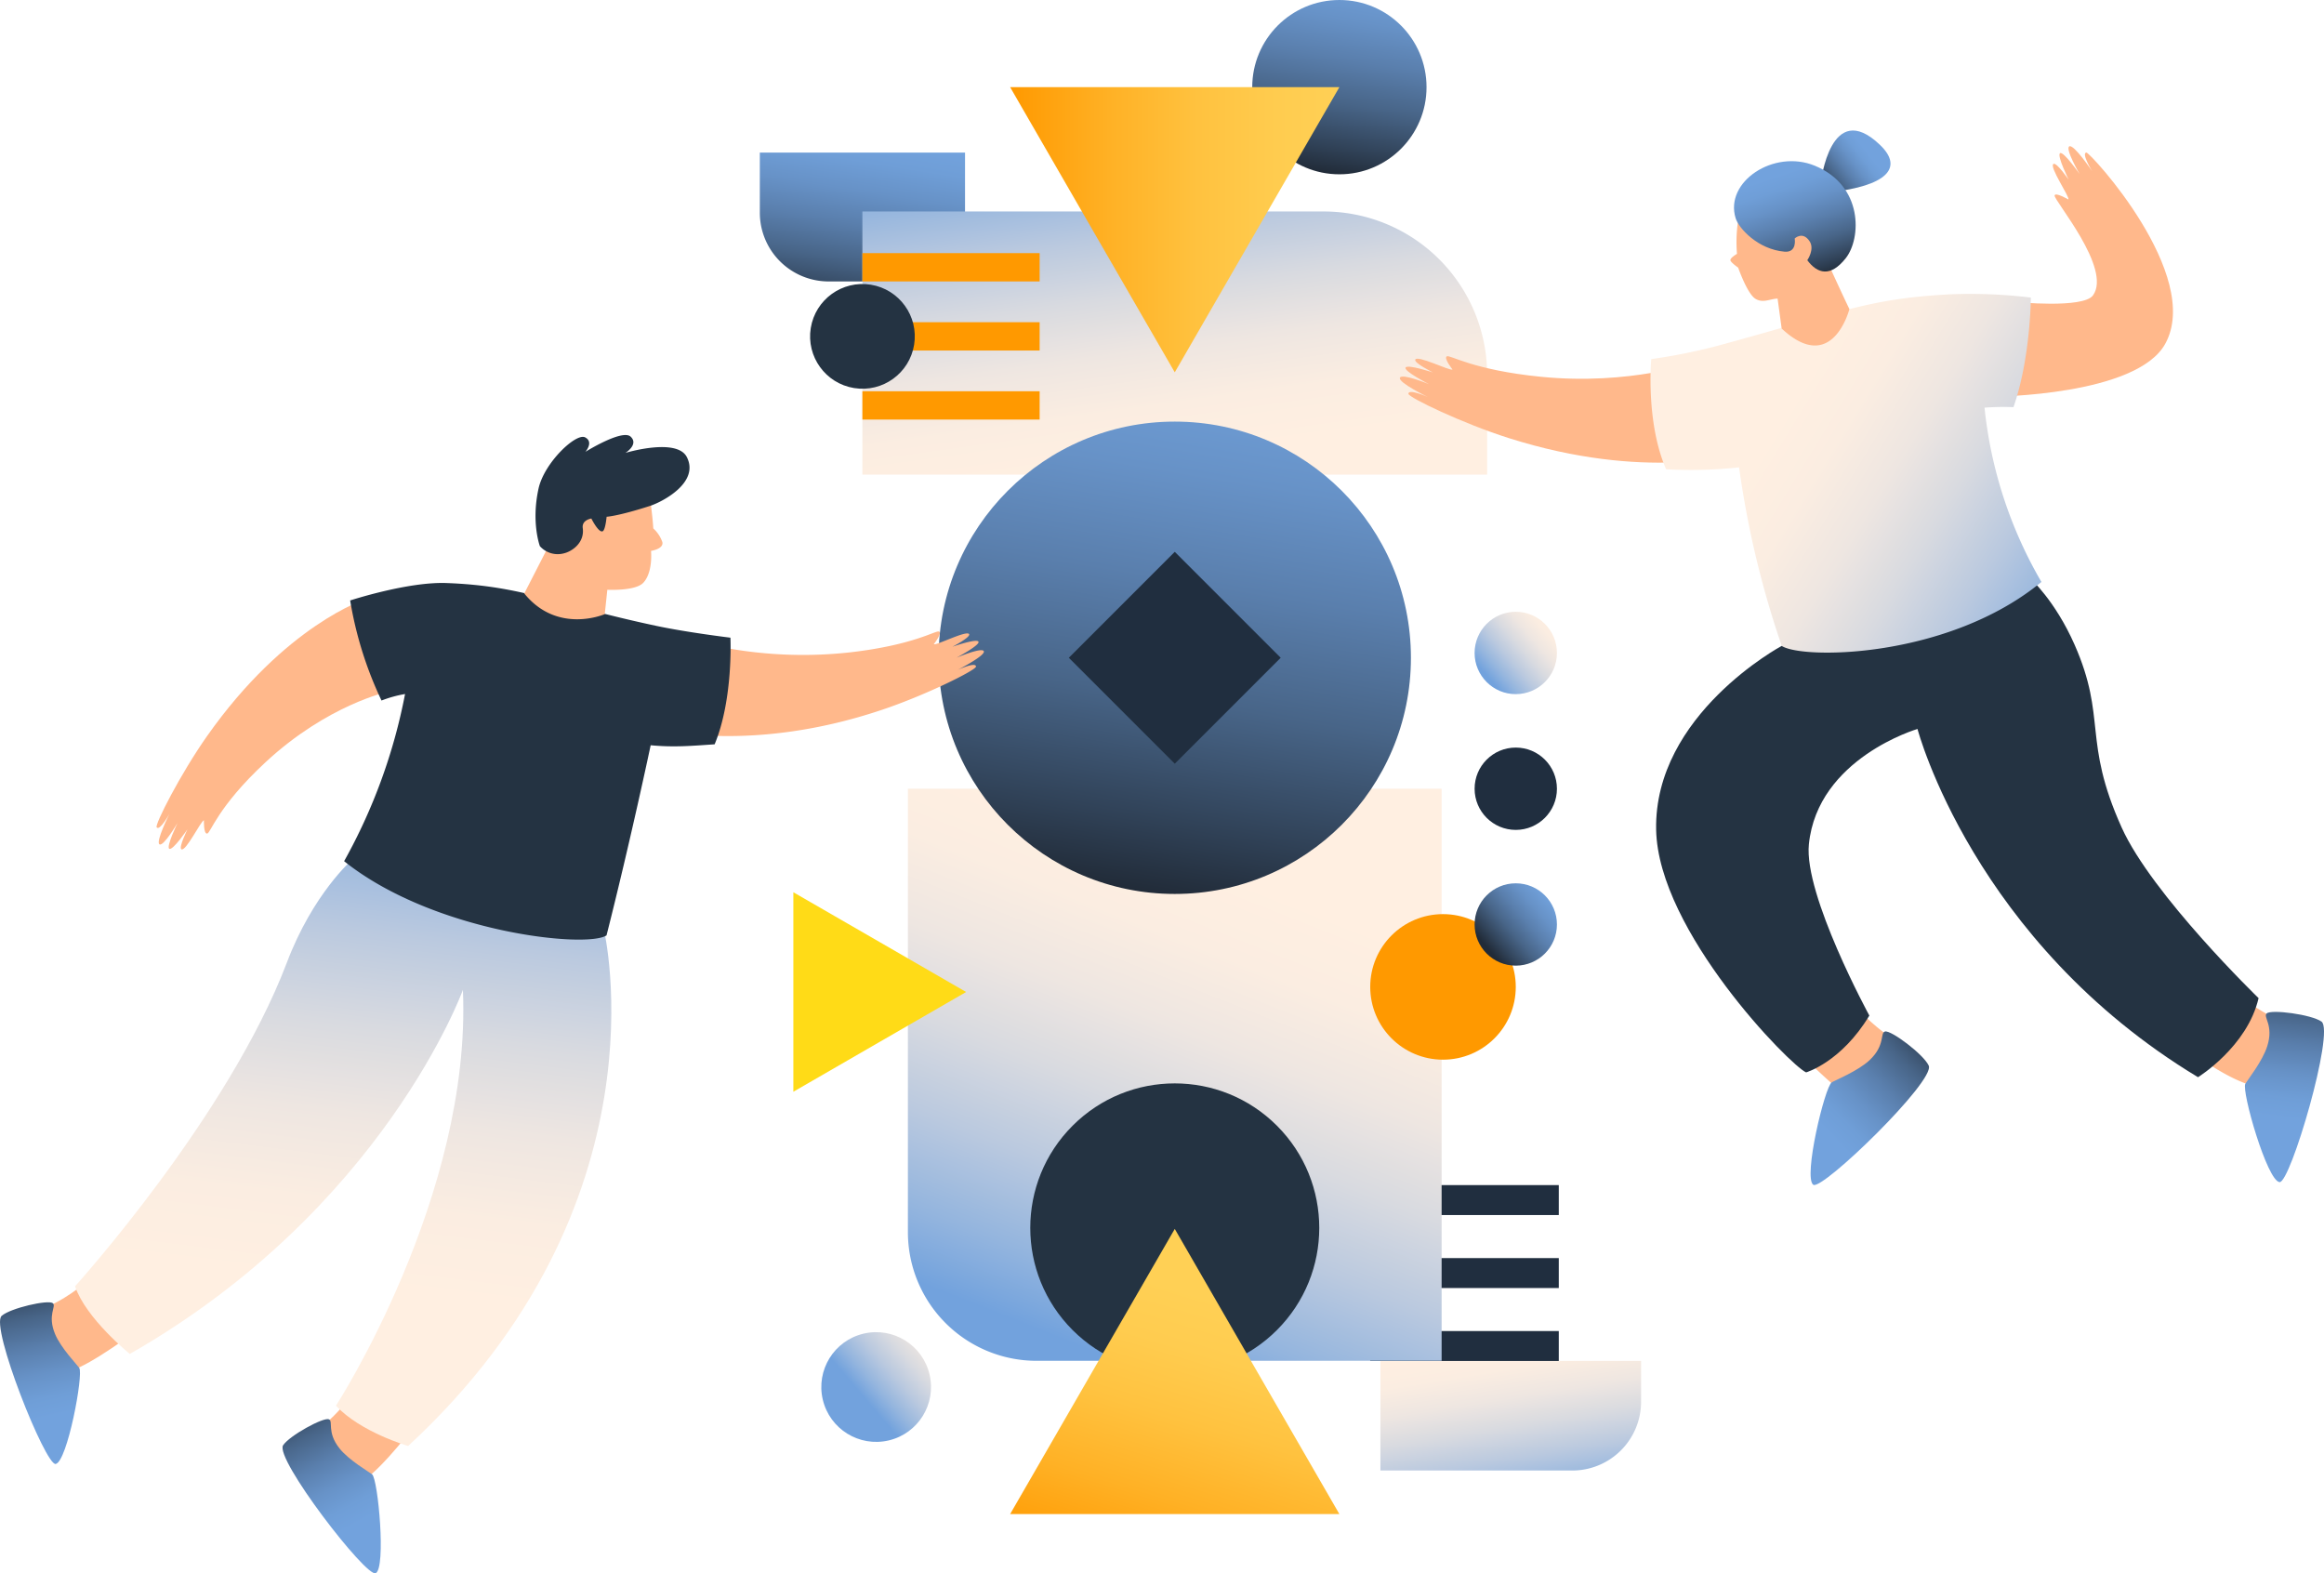 <?xml version="1.0" encoding="UTF-8"?> <svg xmlns="http://www.w3.org/2000/svg" xmlns:xlink="http://www.w3.org/1999/xlink" id="OBJECTS" viewBox="0 0 641.91 434.54"> <defs> <style>.cls-1{fill:url(#Degradado_sin_nombre_141);}.cls-2{fill:url(#Degradado_sin_nombre_148);}.cls-3{fill:url(#Degradado_sin_nombre_141-2);}.cls-4{fill:url(#Degradado_sin_nombre_148-2);}.cls-5{fill:#202e3f;}.cls-6{fill:url(#Безымянный_градиент_7);}.cls-7{fill:url(#Degradado_sin_nombre_148-3);}.cls-8{fill:url(#Degradado_sin_nombre_141-3);}.cls-9{fill:#243342;}.cls-10{fill:url(#Безымянный_градиент_7-2);}.cls-11{fill:#f90;}.cls-12{fill:url(#Degradado_sin_nombre_141-4);}.cls-13{fill:url(#Degradado_sin_nombre_148-4);}.cls-14{fill:#ffdb17;}.cls-15{fill:url(#Degradado_sin_nombre_148-5);}.cls-16{fill:url(#Degradado_sin_nombre_141-5);}.cls-17{fill:#ffb88b;}.cls-18{fill:url(#Degradado_sin_nombre_141-6);}.cls-19{fill:url(#Degradado_sin_nombre_141-7);}.cls-20{fill:url(#Degradado_sin_nombre_148-6);}.cls-21{fill:url(#Degradado_sin_nombre_141-8);}.cls-22{fill:url(#Degradado_sin_nombre_141-9);}.cls-23{fill:url(#Degradado_sin_nombre_141-10);}.cls-24{fill:url(#Degradado_sin_nombre_148-7);}</style> <linearGradient id="Degradado_sin_nombre_141" x1="233.65" y1="88.55" x2="241.64" y2="38.31" gradientUnits="userSpaceOnUse"> <stop offset="0" stop-color="#212b38"></stop> <stop offset="0.13" stop-color="#314359"></stop> <stop offset="0.33" stop-color="#486588"></stop> <stop offset="0.53" stop-color="#5a7fad"></stop> <stop offset="0.71" stop-color="#6792c7"></stop> <stop offset="0.87" stop-color="#6f9ed7"></stop> <stop offset="1" stop-color="#72a2dd"></stop> </linearGradient> <linearGradient id="Degradado_sin_nombre_148" x1="566.7" y1="499.92" x2="574.14" y2="453.16" gradientTransform="matrix(1, 0, 0, -1, -99.81, 901.23)" gradientUnits="userSpaceOnUse"> <stop offset="0" stop-color="#72a2dd"></stop> <stop offset="0.14" stop-color="#94b5de"></stop> <stop offset="0.32" stop-color="#bac9df"></stop> <stop offset="0.5" stop-color="#d8dae0"></stop> <stop offset="0.67" stop-color="#eee6e1"></stop> <stop offset="0.84" stop-color="#fbede1"></stop> <stop offset="1" stop-color="#ffefe1"></stop> </linearGradient> <linearGradient id="Degradado_sin_nombre_141-2" x1="365.95" y1="47.8" x2="376" y2="-11.82" xlink:href="#Degradado_sin_nombre_141"></linearGradient> <linearGradient id="Degradado_sin_nombre_148-2" x1="313.19" y1="35.01" x2="325.95" y2="126.27" gradientTransform="matrix(1, 0, 0, 1, 0, 0)" xlink:href="#Degradado_sin_nombre_148"></linearGradient> <linearGradient id="Безымянный_градиент_7" x1="279.01" y1="63.45" x2="369.95" y2="63.45" gradientUnits="userSpaceOnUse"> <stop offset="0" stop-color="#f90"></stop> <stop offset="0" stop-color="#f90"></stop> <stop offset="0.3" stop-color="#ffb125"></stop> <stop offset="0.57" stop-color="#ffc23f"></stop> <stop offset="0.81" stop-color="#ffcc4f"></stop> <stop offset="1" stop-color="#ffd055"></stop> </linearGradient> <linearGradient id="Degradado_sin_nombre_148-3" x1="295.23" y1="370.64" x2="345.71" y2="243.3" gradientTransform="matrix(1, 0, 0, 1, 0, 0)" xlink:href="#Degradado_sin_nombre_148"></linearGradient> <linearGradient id="Degradado_sin_nombre_141-3" x1="313.64" y1="246.01" x2="340.87" y2="84.39" xlink:href="#Degradado_sin_nombre_141"></linearGradient> <linearGradient id="Безымянный_градиент_7-2" x1="318.57" y1="437.85" x2="341.75" y2="360.58" xlink:href="#Безымянный_градиент_7"></linearGradient> <linearGradient id="Degradado_sin_nombre_141-4" x1="2423.3" y1="2162.91" x2="2439.01" y2="2144.54" gradientTransform="matrix(0, -1, -1, 0, 2573.86, 2685.24)" xlink:href="#Degradado_sin_nombre_141"></linearGradient> <linearGradient id="Degradado_sin_nombre_148-4" x1="2498.3" y1="2162.91" x2="2514.01" y2="2144.54" gradientTransform="matrix(0, -1, -1, 0, 2573.86, 2685.24)" xlink:href="#Degradado_sin_nombre_148"></linearGradient> <linearGradient id="Degradado_sin_nombre_148-5" x1="2293.32" y1="2342.17" x2="2314.26" y2="2317.68" gradientTransform="matrix(0.23, -0.97, -0.97, -0.23, 2040.6, 3193.57)" xlink:href="#Degradado_sin_nombre_148"></linearGradient> <linearGradient id="Degradado_sin_nombre_141-5" x1="677.32" y1="92.35" x2="690.99" y2="82.81" gradientTransform="translate(-125.01 33.87) rotate(-3.14)" xlink:href="#Degradado_sin_nombre_141"></linearGradient> <linearGradient id="Degradado_sin_nombre_141-6" x1="1840.02" y1="1277.07" x2="1831.99" y2="1318.91" gradientTransform="matrix(-0.55, -0.84, -0.84, 0.55, 2667.23, 1156.07)" xlink:href="#Degradado_sin_nombre_141"></linearGradient> <linearGradient id="Degradado_sin_nombre_141-7" x1="-1523.01" y1="1051.62" x2="-1487.09" y2="1076.13" gradientTransform="matrix(-0.66, 0.75, 0.75, 0.66, -1108.86, 750.23)" xlink:href="#Degradado_sin_nombre_141"></linearGradient> <linearGradient id="Degradado_sin_nombre_148-6" x1="751.55" y1="209.36" x2="666.11" y2="150.3" gradientTransform="translate(-125.01 33.87) rotate(-3.14)" xlink:href="#Degradado_sin_nombre_148"></linearGradient> <linearGradient id="Degradado_sin_nombre_141-8" x1="675.17" y1="117.37" x2="667.18" y2="87.71" gradientTransform="translate(-125.01 33.87) rotate(-3.14)" xlink:href="#Degradado_sin_nombre_141"></linearGradient> <linearGradient id="Degradado_sin_nombre_141-9" x1="-1312.68" y1="987.17" x2="-1278.54" y2="1010.46" gradientTransform="translate(1693.01 563.61) rotate(43.1)" xlink:href="#Degradado_sin_nombre_141"></linearGradient> <linearGradient id="Degradado_sin_nombre_141-10" x1="-777.31" y1="626.57" x2="-743.18" y2="649.87" gradientTransform="matrix(0.89, 0.46, -0.46, 0.89, 1112.05, 221.55)" xlink:href="#Degradado_sin_nombre_141"></linearGradient> <linearGradient id="Degradado_sin_nombre_148-7" x1="-13.66" y1="258.64" x2="-19.86" y2="402.89" gradientTransform="translate(197.13 -8.47) rotate(4.68)" xlink:href="#Degradado_sin_nombre_148"></linearGradient> </defs> <title>люди в конце</title> <path class="cls-1" d="M209.84,42.15h56.71a0,0,0,0,1,0,0V77.73a0,0,0,0,1,0,0H228.87a19,19,0,0,1-19-19V42.15A0,0,0,0,1,209.84,42.15Z"></path> <path class="cls-2" d="M454.13,412.72h53a0,0,0,0,1,0,0V443a0,0,0,0,1,0,0h-72a0,0,0,0,1,0,0V431.74A19,19,0,0,1,454.13,412.72Z" transform="translate(888.41 818.86) rotate(180)"></path> <circle class="cls-3" cx="369.95" cy="24.07" r="24.07"></circle> <path class="cls-4" d="M238.2,58.41H365.62a45.14,45.14,0,0,1,45.14,45.14v27.54a0,0,0,0,1,0,0H238.2a0,0,0,0,1,0,0V58.41A0,0,0,0,1,238.2,58.41Z"></path> <rect class="cls-5" x="454.19" y="342.22" width="8.27" height="52.09" transform="translate(772.77 -126.88) rotate(90)"></rect> <rect class="cls-5" x="454.19" y="362.37" width="8.27" height="52.09" transform="translate(792.92 -106.72) rotate(90)"></rect> <rect class="cls-5" x="454.19" y="382.52" width="8.27" height="52.09" transform="translate(813.07 -86.57) rotate(90)"></rect> <polygon class="cls-6" points="324.48 102.83 347.21 63.45 369.95 24.07 324.48 24.07 279.01 24.07 301.74 63.45 324.48 102.83"></polygon> <path class="cls-7" d="M250.77,217.84H398.19a0,0,0,0,1,0,0v158a0,0,0,0,1,0,0H286.32a35.55,35.55,0,0,1-35.55-35.55V217.84A0,0,0,0,1,250.77,217.84Z"></path> <circle class="cls-8" cx="324.48" cy="181.67" r="65.23"></circle> <circle class="cls-9" cx="378.29" cy="375.94" r="39.91" transform="translate(-208.84 340.79) rotate(-45)"></circle> <polygon class="cls-10" points="324.48 339.41 301.74 378.79 279.01 418.17 324.48 418.17 369.95 418.17 347.21 378.79 324.48 339.41"></polygon> <rect class="cls-5" x="357.6" y="197.79" width="41.38" height="41.38" transform="translate(-97.5 294.67) rotate(-45)"></rect> <rect class="cls-11" x="312.58" y="124.3" width="7.82" height="48.96" transform="translate(113.9 428.46) rotate(-90)"></rect> <rect class="cls-11" x="312.58" y="105.23" width="7.82" height="48.96" transform="translate(132.97 409.39) rotate(-90)"></rect> <rect class="cls-11" x="312.58" y="86.15" width="7.82" height="48.96" transform="translate(152.05 390.31) rotate(-90)"></rect> <circle class="cls-9" cx="292.01" cy="129.71" r="14.46" transform="translate(63.58 360.48) rotate(-80.82)"></circle> <circle class="cls-11" cx="398.57" cy="272.57" r="20.1"></circle> <circle class="cls-12" cx="418.67" cy="255.33" r="11.37"></circle> <circle class="cls-5" cx="418.67" cy="217.84" r="11.37"></circle> <circle class="cls-13" cx="418.67" cy="180.34" r="11.37"></circle> <polygon class="cls-14" points="266.85 273.98 242.99 260.2 219.13 246.43 219.13 273.98 219.13 301.53 242.99 287.75 266.85 273.98"></polygon> <circle class="cls-15" cx="295.79" cy="419.93" r="15.15" transform="translate(-141.86 41.79) rotate(-13.2)"></circle> <path class="cls-16" d="M556.76,87.15s2.66-23.35,16.29-10.34c6.89,6.57,1.34,11.4-13.51,13.06Z" transform="translate(-53.81 -36.82)"></path> <path class="cls-17" d="M621.31,90.81c.18-1,3.82,1.11,3.82,1.11.34-.8-5.43-9.12-4.13-9.83.88-.49,4.2,4.37,4.2,4.37s-3.31-6.67-2.39-7.33,5.41,5.76,5.41,5.76-4.1-7-2.84-7.65,6.3,6.87,6.3,6.87-3.07-5-1.6-5.16c1-.14,32.27,33.91,21.77,52.86-7.93,14.31-47.33,14.56-47.33,14.56l5.88-26.16s18.82,1.91,21.51-1.81C637.23,111,621.09,92.18,621.31,90.81Z" transform="translate(-53.81 -36.82)"></path> <path class="cls-17" d="M574.83,322.5a56.93,56.93,0,0,1-10.23-9.72L549.11,326s9.35,9.23,12.86,11.86C562,337.86,577.64,332.36,574.83,322.5Z" transform="translate(-53.81 -36.82)"></path> <path class="cls-18" d="M574.47,321.71c-1.43.37.16,3.76-4.28,7.93-3.21,3-9.53,5.55-10.42,6.1-1.93,1.19-7.94,26.3-5.12,28.3,2.43,1.72,33.8-28.74,31.89-32.91C585.1,328,576.12,321.28,574.47,321.71Z" transform="translate(-53.81 -36.82)"></path> <path class="cls-17" d="M680.59,317.23A68.94,68.94,0,0,1,670,310.08l-13,15.71s11.45,9.27,20,11.15C677,336.94,687.89,324.44,680.59,317.23Z" transform="translate(-53.81 -36.82)"></path> <path class="cls-19" d="M679.89,316.72c-1.07,1,2,3.2.17,9-1.31,4.2-5.56,9.51-6.07,10.43-1.09,2,6,26.8,9.46,27.16,3,.3,15.3-41.66,11.58-44.34C692.25,317,681.11,315.54,679.89,316.72Z" transform="translate(-53.81 -36.82)"></path> <path class="cls-9" d="M545.9,215.23S510.62,234.16,511.25,266c.55,28,37.12,65.17,41.43,67,0,0,9.69-2.81,17.46-15.69,0,0-18.14-33.31-16.7-47.33,2.43-23.78,30-31.83,30-31.83s15.41,58.74,77.48,96.18c0,0,13.61-8.4,16.73-21.84,0,0-29.46-28.53-37.83-47.15-10.86-24.13-4-30.07-13-50.48-5.41-12.25-12.24-18.29-12.24-18.29Z" transform="translate(-53.81 -36.82)"></path> <path class="cls-17" d="M479.49,140.89c-19.09-1.89-25.26-6.22-26.09-5.64s1.62,3.63,1.62,3.63c-.74.45-9.78-4.11-10.31-2.73-.36.94,4.92,3.55,4.92,3.55s-7.07-2.35-7.59-1.35,6.44,4.56,6.44,4.56-7.49-3.08-8-1.75,7.67,5.29,7.67,5.29-5.33-2.36-5.33-.87c0,1,15,8.2,27.7,12.23,37.84,12,62.64,4.45,62.64,4.45l-11-25.37S504,143.31,479.49,140.89Z" transform="translate(-53.81 -36.82)"></path> <path class="cls-20" d="M514,166.43a124.1,124.1,0,0,0,20.16-.53,262.15,262.15,0,0,0,11.79,49.33c5.89,3.76,46,3.47,71.72-17.68a120.14,120.14,0,0,1-15.72-48.14,70.56,70.56,0,0,1,8-.14c4.74-13.63,4.8-30.26,4.8-30.26a137.57,137.57,0,0,0-22.34-.9c-22.36,1.19-29.1,4.65-64.35,14.26A159.06,159.06,0,0,1,509.9,136S508.31,153.37,514,166.43Z" transform="translate(-53.81 -36.82)"></path> <path class="cls-17" d="M559.63,111.46s3.27,7.17,5,10.72c0,0-4.67,18.47-18.71,5.37l-1.12-8.26c-2.14.07-4,1.33-6.11.06-2.28-1.38-4.78-8.61-4.78-8.61s-1.95-1.35-2.14-2,1.81-1.81,1.81-1.81a39.63,39.63,0,0,1,.26-8.81s11.77-5.06,20-.13A12.09,12.09,0,0,1,559.63,111.46Z" transform="translate(-53.81 -36.82)"></path> <path class="cls-21" d="M555.08,82.59c-11.32-4.66-25,4.44-21.87,14.49.86,2.82,6.19,8.63,13.52,9.25,3.52.29,2.79-3.65,2.79-3.65s2.22-2.12,4.12.78c1.46,2.22-.64,5.23-.64,5.23,2.79,3.73,6.43,4.79,10.66-.61S568.56,88.13,555.08,82.59Z" transform="translate(-53.81 -36.82)"></path> <path class="cls-17" d="M67.77,397.29s5.89-2.42,12.81-9l10.8,16.11S79.51,413.46,73,415.6C73,415.6,61.5,404.76,67.77,397.29Z" transform="translate(-53.81 -36.82)"></path> <path class="cls-22" d="M68.39,396.74c1.09.88-1.6,3.21.64,8.55,1.61,3.86,6.11,8.5,6.67,9.32,1.22,1.78-3.29,25.9-6.51,26.54-2.78.56-18.2-38-14.92-40.91C56.72,398.09,67.12,395.73,68.39,396.74Z" transform="translate(-53.81 -36.82)"></path> <path class="cls-17" d="M144.2,429.51s5-3.94,9.87-12.15l14.78,12.55s-8.94,11.95-14.65,15.8C154.2,445.71,140.21,438.4,144.2,429.51Z" transform="translate(-53.81 -36.82)"></path> <path class="cls-23" d="M144.65,428.81c1.29.54-.67,3.52,2.94,8.05,2.61,3.28,8.2,6.51,9,7.15,1.65,1.38,3.89,25.81,1,27.31C155,472.61,129.64,439.69,132,436,133.79,433.29,143.15,428.19,144.65,428.81Z" transform="translate(-53.81 -36.82)"></path> <path class="cls-24" d="M151.08,274.26l69.51,19.23s18.35,75.82-54.05,142.7c0,0-13.2-3.83-19.93-11.14,0,0,37.52-57.9,35.06-114.84,0,0-21.9,60.52-92,100.55,0,0-12.14-9.77-15.13-18.68,0,0,42.3-46.78,58.47-89.32C140.24,283.62,151.08,274.26,151.08,274.26Z" transform="translate(-53.81 -36.82)"></path> <path class="cls-17" d="M127.12,247.37C113.76,259.78,112,267,111,267.05s-.86-3.67-.86-3.67c-.82.08-5,8.73-6.23,8-.81-.51,1.68-5.51,1.68-5.51s-4,5.84-5,5.39,2.26-7.16,2.26-7.16-3.9,6.64-5,5.91,2.76-8.42,2.76-8.42-2.68,4.85-3.53,3.73c-.57-.76,6.61-14.82,13.91-25.19,21.71-30.85,43.74-37.8,43.74-37.8L161,227.86S144.28,231.42,127.12,247.37Z" transform="translate(-53.81 -36.82)"></path> <path class="cls-17" d="M288.52,217c18.11-2.07,23.91-6.28,24.71-5.73s-1.49,3.46-1.49,3.46c.71.42,9.24-4,9.76-2.74.35.89-4.62,3.45-4.62,3.45s6.68-2.34,7.19-1.4-6.06,4.43-6.06,4.43,7.08-3,7.54-1.78-7.21,5.14-7.21,5.14,5-2.32,5.05-.91c0,1-14.11,8-26.14,12-35.78,12-61.19,5.36-61.19,5.36L246.17,214A118.59,118.59,0,0,0,288.52,217Z" transform="translate(-53.81 -36.82)"></path> <path class="cls-9" d="M251.2,242.39c-6.24.42-11.21.88-17.67.26,0,0-5.46,25.92-12.19,52.51-5.54,3.66-47.78-.77-72.48-20.49a154.28,154.28,0,0,0,16.83-46.17,33.34,33.34,0,0,0-6.5,1.8,103.57,103.57,0,0,1-8.66-27.64s15.93-5.22,26.61-4.81c21.27.79,29.77,5.82,57.82,11.8,8.62,1.84,20.6,3.29,20.6,3.29S256.38,229.9,251.2,242.39Z" transform="translate(-53.81 -36.82)"></path> <path class="cls-17" d="M232.88,171.07s1.17,7.74,1.37,11.69a9.13,9.13,0,0,1,2.51,3.79c.41,1.9-3.13,2.42-3.13,2.42s.59,5.94-2.16,8.83c-2.2,2.31-9.91,1.91-9.91,1.91l-.71,6.73s-13,5.68-22.23-5.71l6.66-13s-1.76-10.8,3.31-15.59S224.93,165.32,232.88,171.07Z" transform="translate(-53.81 -36.82)"></path> <path class="cls-9" d="M202.56,171.76c-2.07,9.38.37,15.9.37,15.9a6.59,6.59,0,0,0,6.58,2c2.22-.5,5.82-2.89,5.26-7-.3-2.26,2.38-2.63,2.38-2.63s2,4.05,3.13,3.51c.76-.35,1.08-4,1.08-4s3.11-.13,12-3c3.28-1.06,13.76-6.4,10.16-13.48-2.78-5.44-16.95-1.16-16.95-1.16s3.74-2.32,1.43-4.48-12.5,4.19-12.5,4.19,2.41-2.71-.08-4S204.14,164.58,202.56,171.76Z" transform="translate(-53.81 -36.82)"></path> </svg> 